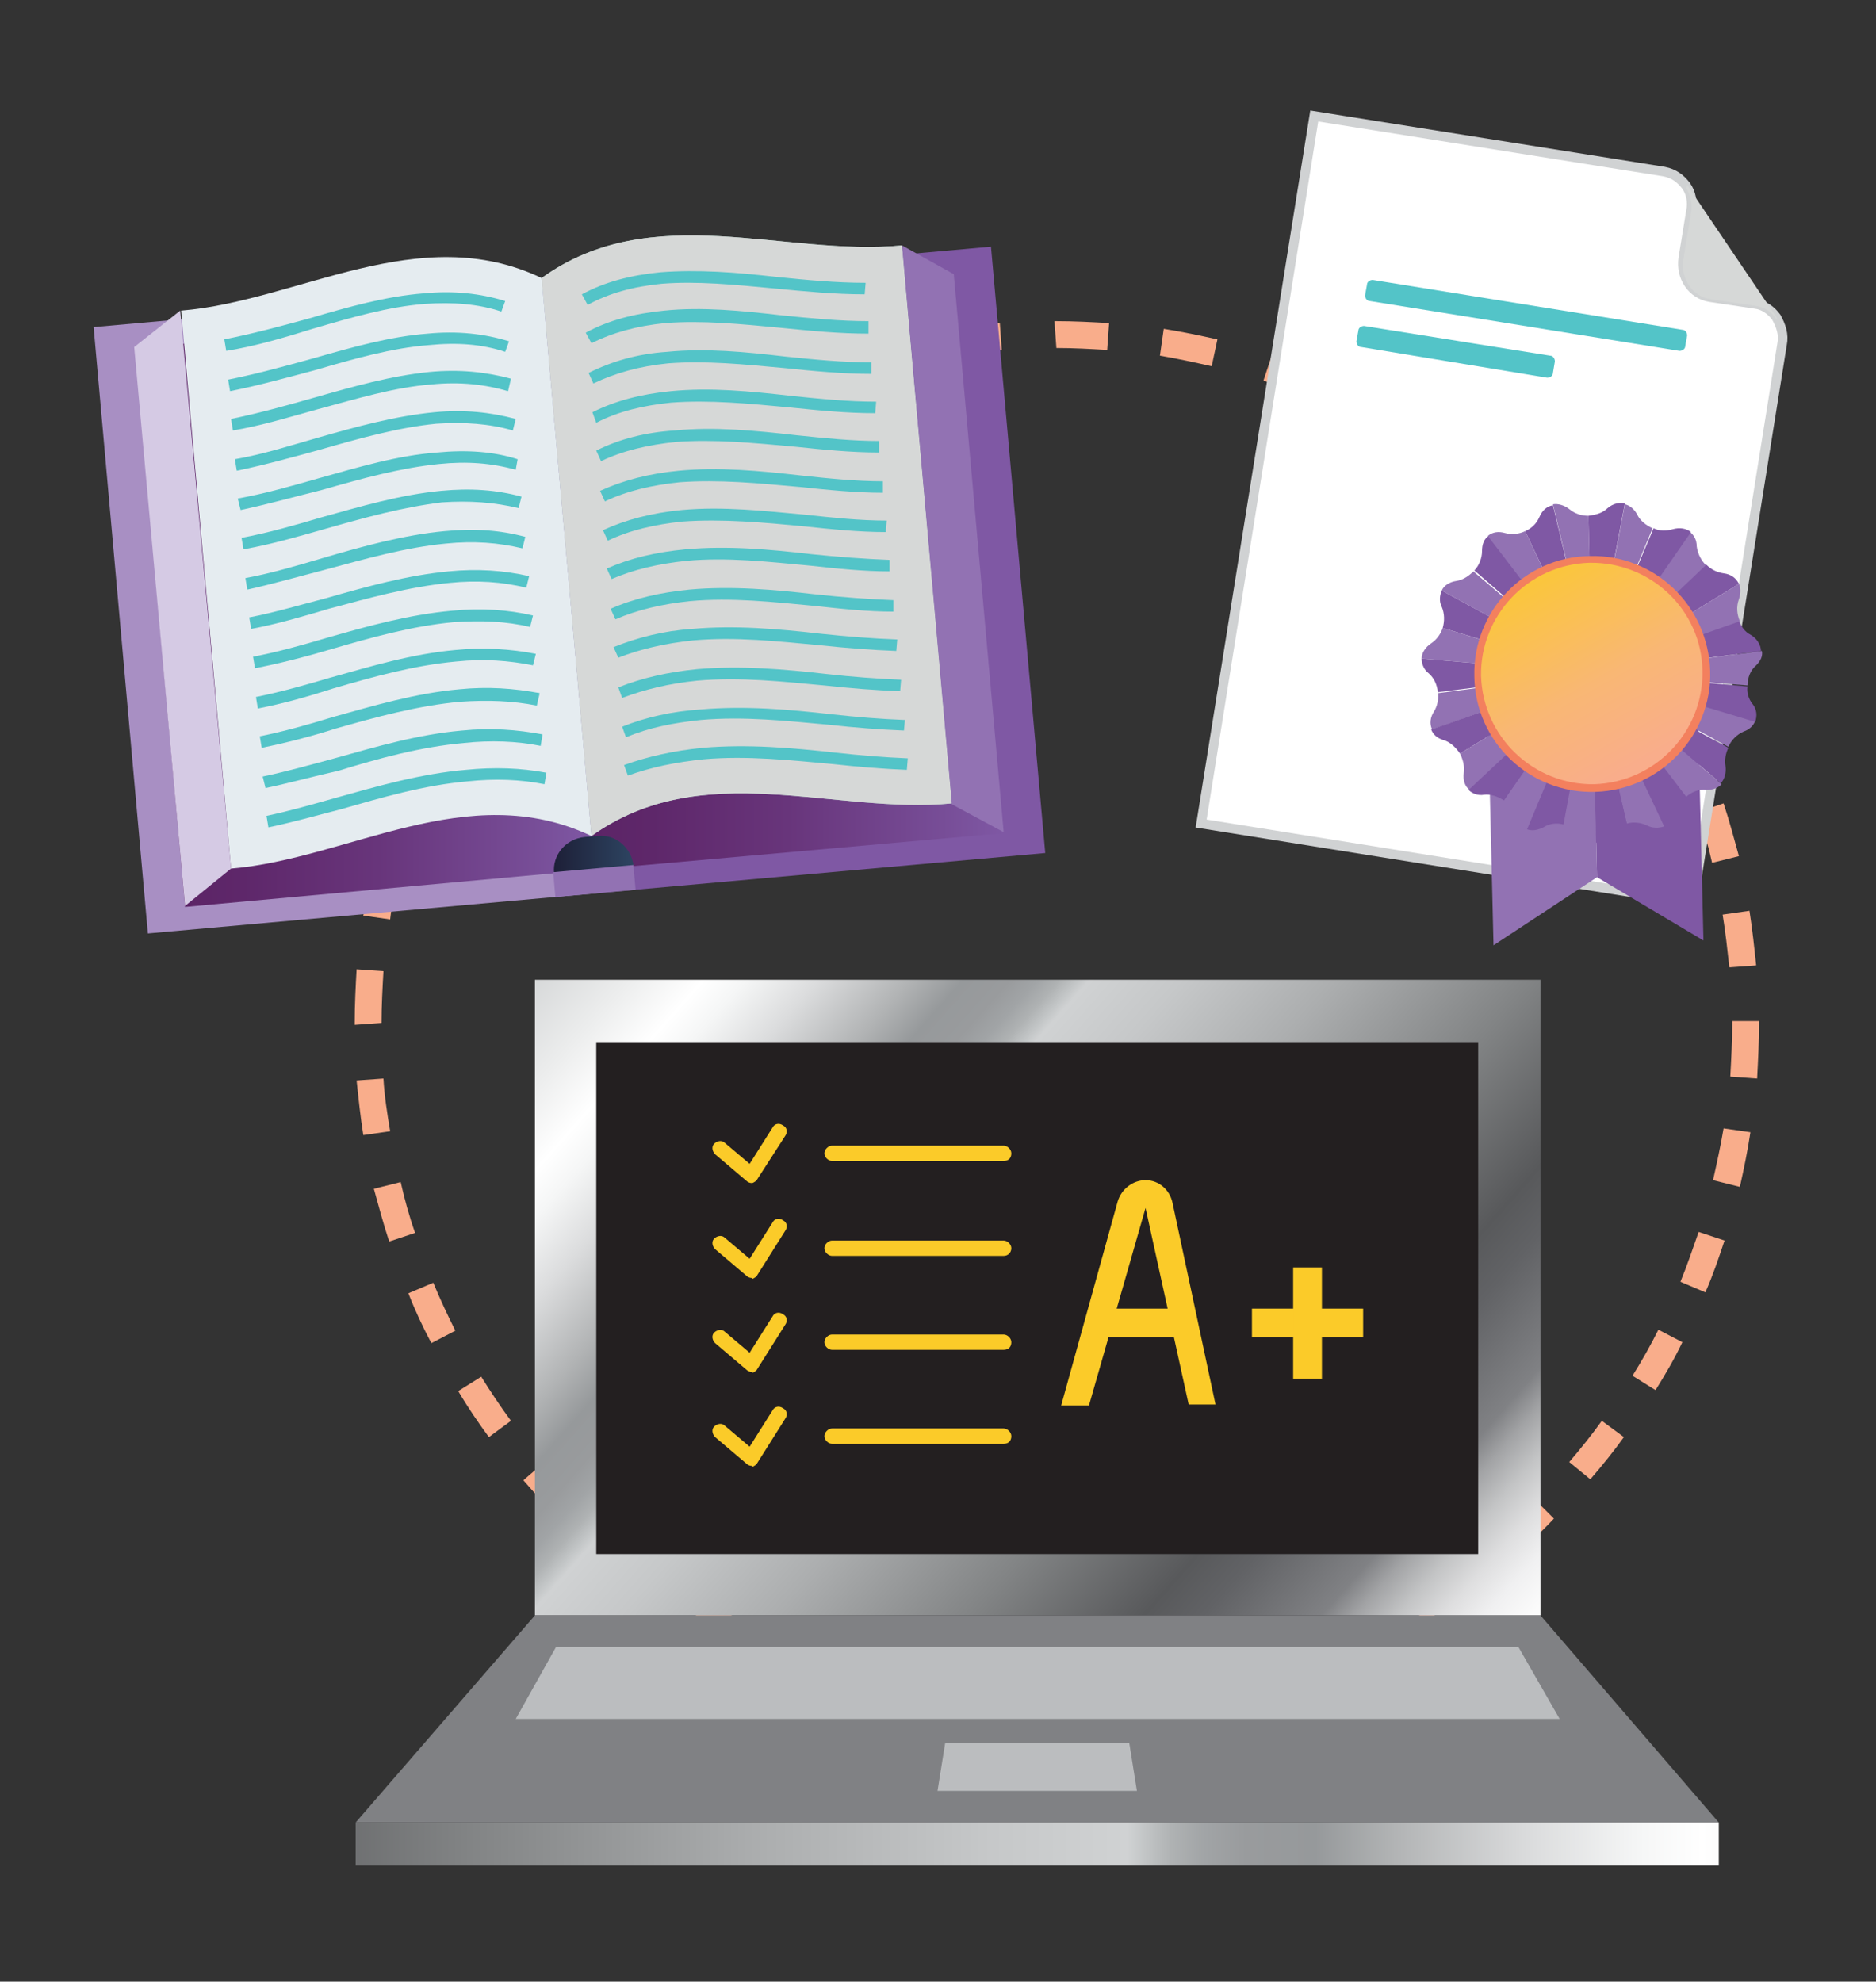 <?xml version="1.0" encoding="utf-8"?>
<!-- Generator: Adobe Illustrator 20.1.0, SVG Export Plug-In . SVG Version: 6.00 Build 0)  -->
<svg version="1.1" id="Layer_1" xmlns="http://www.w3.org/2000/svg" xmlns:xlink="http://www.w3.org/1999/xlink" x="0px" y="0px"
	 width="195.7px" height="206.7px" viewBox="0 0 195.7 206.7" style="enable-background:new 0 0 195.7 206.7;" xml:space="preserve"
	>
<rect x="0" y="0" width="195.7" height="206.7" fill="#333333" stroke="none"/>
<style type="text/css">
	.st0{fill:#F9AD8B;}
	.st1{fill:#FFFFFF;stroke:#D0D2D3;stroke-miterlimit:10;}
	.st2{fill:#D6D8D7;}
	.st3{fill:#9272B3;}
	.st4{fill:#7F58A4;}
	.st5{fill:#F05B4A;}
	.st6{fill:url(#SVGID_1_);}
	.st7{fill:#F3805E;}
	.st8{fill:#53C4C8;}
	.st9{fill:url(#SVGID_2_);}
	.st10{fill:#231F20;}
	.st11{fill:#808184;}
	.st12{fill:#BBBDBF;}
	.st13{fill:#A88FC3;}
	.st14{fill:url(#SVGID_3_);}
	.st15{fill:url(#SVGID_4_);}
	.st16{fill:#9EC8BC;}
	.st17{fill:url(#SVGID_5_);}
	.st18{fill:#D5CAE4;}
	.st19{fill:#E5ECF0;}
	.st20{fill:#FBCB29;}
	.st21{fill:url(#SVGID_6_);}
</style>
<g>
	<g>
		<g>
			<g>
				<path class="st0" d="M110.3,180L110.3,180c-2,0-3.9-0.1-5.7-0.2l0.2-2.8c1.8,0.1,3.6,0.2,5.4,0.2L110.3,180z M116.1,179.8
					l-0.2-2.8c1.8-0.1,3.7-0.4,5.5-0.6l0.4,2.8C119.9,179.4,117.9,179.6,116.1,179.8z M98.9,179.1c-1.9-0.3-3.8-0.7-5.6-1.1l0.7-2.8
					c1.8,0.4,3.6,0.8,5.4,1.1L98.9,179.1z M127.4,178l-0.7-2.8c1.8-0.4,3.6-0.9,5.3-1.5l0.9,2.7C131.1,177,129.3,177.5,127.4,178z
					 M87.7,176.5c-1.8-0.6-3.6-1.3-5.4-2l1.1-2.6c1.7,0.7,3.5,1.3,5.2,1.9L87.7,176.5z M138.3,174.4l-1.1-2.6c1.7-0.7,3.4-1.5,5-2.3
					l1.3,2.5C141.8,172.9,140.1,173.7,138.3,174.4z M77.1,172.1c-1.7-0.9-3.4-1.8-5-2.8l1.5-2.4c1.6,1,3.2,1.9,4.8,2.7L77.1,172.1z
					 M148.5,169.2l-1.5-2.4c1.6-1,3.1-2,4.6-3.1l1.7,2.3C151.8,167.1,150.2,168.2,148.5,169.2z M67.2,166.1
					c-1.6-1.1-3.1-2.3-4.5-3.6l1.8-2.2c1.4,1.2,2.9,2.3,4.3,3.4L67.2,166.1z M157.8,162.4l-1.8-2.2c1.4-1.2,2.8-2.5,4.1-3.8l2,2
					C160.7,159.9,159.3,161.2,157.8,162.4z M58.5,158.6c-1.3-1.3-2.7-2.8-3.9-4.2l2.2-1.9c1.2,1.4,2.5,2.8,3.8,4.1L58.5,158.6z
					 M165.9,154.3l-2.2-1.8c1.2-1.4,2.4-2.9,3.4-4.3l2.3,1.7C168.4,151.3,167.2,152.8,165.9,154.3z M51,149.9
					c-1.1-1.5-2.2-3.1-3.2-4.8l2.4-1.5c1,1.6,2,3.1,3.1,4.6L51,149.9z M172.7,145l-2.4-1.5c1-1.6,1.9-3.2,2.7-4.8l2.5,1.3
					C174.7,141.7,173.7,143.4,172.7,145z M45,140.1c-0.9-1.7-1.7-3.4-2.4-5.2l2.6-1.1c0.7,1.7,1.5,3.4,2.3,5L45,140.1z M177.9,134.8
					l-2.6-1.1c0.7-1.7,1.3-3.5,1.9-5.2l2.7,0.9C179.3,131.2,178.7,133,177.9,134.8z M40.6,129.5c-0.6-1.8-1.1-3.7-1.6-5.5l2.8-0.7
					c0.4,1.8,0.9,3.6,1.5,5.3L40.6,129.5z M181.5,123.8l-2.8-0.7c0.4-1.8,0.8-3.6,1.1-5.4l2.8,0.4
					C182.3,120.1,181.9,122,181.5,123.8z M37.9,118.4c-0.3-1.9-0.5-3.8-0.7-5.7l2.8-0.2c0.1,1.8,0.4,3.7,0.7,5.5L37.9,118.4z
					 M183.3,112.5l-2.8-0.2c0.1-1.8,0.2-3.7,0.2-5.5v-0.3h2.8v0.3C183.5,108.7,183.4,110.6,183.3,112.5z M37,106.9v-0.2
					c0-1.9,0.1-3.8,0.2-5.6l2.8,0.2c-0.1,1.8-0.2,3.6-0.2,5.4L37,106.9z M180.4,100.9c-0.2-1.8-0.4-3.7-0.7-5.5l2.8-0.4
					c0.3,1.9,0.5,3.8,0.7,5.7L180.4,100.9z M40.7,95.9l-2.8-0.4c0.3-1.9,0.7-3.8,1.1-5.6l2.8,0.7C41.3,92.3,40.9,94.1,40.7,95.9z
					 M178.6,90c-0.4-1.8-0.9-3.6-1.5-5.3l2.7-0.9c0.6,1.8,1.1,3.7,1.6,5.5L178.6,90z M43.2,85.2l-2.7-0.9c0.6-1.8,1.3-3.6,2-5.4
					l2.6,1.1C44.4,81.7,43.8,83.4,43.2,85.2z M175.2,79.5c-0.7-1.7-1.5-3.4-2.3-5l2.5-1.3c0.9,1.7,1.7,3.5,2.4,5.2L175.2,79.5z
					 M47.4,74.9l-2.5-1.3c0.9-1.7,1.8-3.4,2.8-5l2.4,1.5C49.1,71.7,48.2,73.3,47.4,74.9z M170.1,69.7c-1-1.6-2-3.1-3.1-4.6l2.3-1.7
					c1.1,1.5,2.2,3.1,3.2,4.8L170.1,69.7z M53.2,65.5l-2.3-1.7c1.1-1.5,2.3-3.1,3.6-4.5l2.2,1.8C55.4,62.6,54.2,64,53.2,65.5z
					 M163.6,60.8c-1.2-1.4-2.5-2.8-3.8-4l2-2c1.3,1.3,2.7,2.7,3.9,4.2L163.6,60.8z M60.3,57.1l-2-2c1.4-1.4,2.8-2.7,4.2-3.9l1.8,2.2
					C63,54.5,61.6,55.8,60.3,57.1z M155.8,53c-1.4-1.2-2.9-2.3-4.4-3.4l1.7-2.3c1.6,1.1,3.1,2.3,4.5,3.5L155.8,53z M68.7,49.9
					L67,47.6c1.6-1.1,3.2-2.2,4.8-3.2l1.5,2.4C71.7,47.8,70.2,48.8,68.7,49.9z M146.8,46.6c-1.6-1-3.2-1.9-4.8-2.7l1.3-2.5
					c1.7,0.9,3.4,1.8,5,2.8L146.8,46.6z M78.1,44.1l-1.3-2.5c1.7-0.9,3.4-1.7,5.2-2.4l1.1,2.6C81.4,42.5,79.7,43.3,78.1,44.1z
					 M137,41.6c-1.7-0.7-3.4-1.3-5.2-1.9l0.9-2.7c1.8,0.6,3.6,1.3,5.4,2L137,41.6z M88.3,39.8l-0.9-2.7c1.8-0.6,3.7-1.1,5.5-1.6
					l0.7,2.8C91.8,38.8,90,39.3,88.3,39.8z M126.4,38.2c-1.8-0.4-3.6-0.8-5.4-1.1l0.4-2.8c1.9,0.3,3.8,0.7,5.6,1.1L126.4,38.2z
					 M99,37.2l-0.4-2.8c1.9-0.3,3.8-0.5,5.7-0.7l0.2,2.8C102.6,36.7,100.8,36.9,99,37.2z M115.5,36.5c-1.8-0.1-3.5-0.2-5.3-0.2
					l-0.2-2.8h0.2c1.8,0,3.7,0.1,5.5,0.2L115.5,36.5z"/>
			</g>
		</g>
	</g>
	<g>
		<g>
			<g id="XMLID_1_">
				<path class="st1" d="M185.9,35.9l-9.3,58.2l-51.3-8.2l11.8-73.8l36.5,5.8c1,0.2,1.7,0.7,2.3,1.5c0.5,0.7,0.7,1.7,0.5,2.6
					l-0.8,4.9c-0.3,2,0.9,3.8,2.8,4.1l4.7,0.7c0.9,0.1,1.7,0.7,2.2,1.4C185.8,34,186.1,34.9,185.9,35.9z"/>
				<path class="st2" d="M176,19.3l9.4,13.9l-0.1,0.1c-0.5-0.8-1.3-1.3-2.2-1.4l-4.7-0.7c-1.9-0.3-3.1-2.2-2.8-4.1l0.8-4.9
					c0.2-1-0.1-1.9-0.5-2.6L176,19.3z"/>
			</g>
		</g>
		<g>
			<g>
				<g>
					<polygon class="st3" points="155.2,73.7 155.8,98.6 166.6,91.5 166.6,91.5 166.2,73.4 					"/>
					<polygon class="st4" points="177.1,73.2 166.2,73.4 166.6,91.5 177.7,98.1 					"/>
				</g>
				<g>
					<polygon class="st5" points="166.1,70.2 166.1,70.2 166.1,70.2 					"/>
					<polygon class="st5" points="166.1,70.1 166,70 166.1,70.2 166.1,70.2 					"/>
					<polygon class="st5" points="166.1,70.1 166.1,69.9 166.1,70.1 166.1,70.2 					"/>
					<polygon class="st5" points="166.1,70.2 166.1,70.2 166.1,70.1 166.1,70.2 					"/>
					<polygon class="st5" points="166.2,70.2 166.2,70 166.1,70.1 166.1,70.2 					"/>
					<polygon class="st5" points="166.1,70.2 166.1,70.2 166.1,70.2 					"/>
					<polygon class="st5" points="166.1,70.2 166.2,70.2 166.1,70.2 					"/>
					<polygon class="st5" points="166.2,70.2 166.2,70.1 166.2,70.2 166.1,70.2 					"/>
					<polygon class="st5" points="166.1,70.2 166.1,70.2 166.1,70.2 166.1,70.2 					"/>
					<polygon class="st5" points="166.1,70.2 166.1,70.2 166.2,70.2 166.1,70.2 					"/>
					<polygon class="st5" points="166.1,70.2 166.1,70.2 166.1,70.1 166.1,70.2 					"/>
					<polygon class="st5" points="166.1,70.2 166.1,70.2 166.1,70.2 166.1,70.2 					"/>
					<polygon class="st5" points="166.1,70.2 166,70.1 166.1,70.2 166.1,70.2 					"/>
					<polygon class="st5" points="166.1,70.2 166.1,70.2 166.1,70.2 					"/>
					<polygon class="st5" points="166.1,70.2 166.1,70.2 166.1,70.2 					"/>
					<polygon class="st5" points="166.1,70.2 166.1,70.2 166.1,70.2 					"/>
					<polygon class="st5" points="166.1,70.2 166.1,70.2 166.1,70.2 					"/>
					<polygon class="st5" points="166.1,70.2 166.1,70.2 166.1,70.2 					"/>
					<polygon class="st5" points="166.1,70.2 166.1,70.2 166.1,70.2 					"/>
					<polygon class="st5" points="166.1,70.2 166.1,70.2 166.1,70.2 					"/>
					<polygon class="st5" points="166.1,70.2 166.1,70.2 166.1,70.2 					"/>
					<polygon class="st5" points="166.1,70.2 166.1,70.2 166.1,70.2 166.1,70.2 					"/>
					<polygon class="st5" points="166.1,70.3 166.1,70.3 166.1,70.3 166.1,70.2 					"/>
					<polygon class="st5" points="166.1,70.2 166.1,70.2 166.1,70.3 166.1,70.2 					"/>
					<polygon class="st5" points="166.1,70.2 166.1,70.3 166.1,70.3 166.1,70.2 					"/>
					<polygon class="st5" points="166.1,70.2 166.1,70.2 166.1,70.2 					"/>
					<polygon class="st5" points="166.1,70.3 166.1,70.3 166.1,70.2 166.1,70.2 					"/>
					<polygon class="st5" points="166.1,70.2 166.1,70.2 166.1,70.3 166.1,70.2 					"/>
					<polygon class="st5" points="166,70.3 166.1,70.2 166.1,70.2 					"/>
					<polygon class="st5" points="166.1,70.2 166.1,70.2 166.1,70.2 					"/>
					<polygon class="st5" points="166,70.2 166.1,70.2 166.1,70.2 					"/>
					<polygon class="st5" points="166.2,70.2 166.2,70.2 166.1,70.2 					"/>
					<polygon class="st5" points="166.1,70.2 166.1,70.2 166.1,70.2 166.1,70.2 					"/>
					<polygon class="st5" points="166.1,70.2 166.1,70.2 166.1,70.2 					"/>
					<polygon class="st5" points="166.1,70.2 166.1,70.2 166.1,70.2 166.1,70.2 					"/>
					<polygon class="st5" points="166.1,70.2 166.1,70.2 166.1,70.2 166.1,70.2 					"/>
					<polygon class="st5" points="166.1,70.2 166.1,70.2 166.1,70.2 					"/>
					<polygon class="st5" points="166.1,70.2 166.1,70.2 166.1,70.2 166.1,70.2 					"/>
					<polygon class="st5" points="166.1,70.2 166.1,70.2 166.1,70.2 166.1,70.2 					"/>
					<polygon class="st5" points="166.1,70.2 166.1,70.2 166.1,70.2 					"/>
					<polygon class="st5" points="166.1,70.2 166.1,70.2 166.1,70.2 					"/>
					<polygon class="st5" points="166.1,70.2 166.1,70.2 166.1,70.2 166.1,70.2 					"/>
					<polygon class="st5" points="166.1,70.2 166.1,70.2 166.1,70.2 					"/>
					<path class="st3" d="M166.1,70.2L150,72.3c0.1,0.7-0.1,1.4-0.4,1.9c-0.4,0.6-0.5,1.3-0.2,1.9L166.1,70.2L166.1,70.2z"/>
					<path class="st3" d="M150.5,65.5c-0.2,0.6-0.6,1.2-1.2,1.6c-0.6,0.4-1,1-1,1.6l17.7,1.5L150.5,65.5z"/>
					<path class="st4" d="M166,70.2l-17.7-1.5c0,0.5,0.2,1.1,0.7,1.5c0.6,0.5,0.9,1.2,1,2L166,70.2L166,70.2z"/>
					<path class="st4" d="M149.3,76.1c0.2,0.5,0.6,0.9,1.3,1.1c0.7,0.2,1.3,0.8,1.7,1.4l13.8-8.4L149.3,76.1z"/>
					<path class="st3" d="M166.1,70.2L166.1,70.2l-13.8,8.4c0.3,0.6,0.5,1.3,0.4,2c-0.1,0.8,0.1,1.4,0.6,1.8l12.8-12L166.1,70.2z"/>
					<path class="st4" d="M166.1,70.2L166,70l-10.7-14.1c-0.5,0.3-0.7,0.9-0.7,1.6c0,0.7-0.3,1.5-0.8,2L166,70.1L166.1,70.2z"/>
					<path class="st4" d="M166.1,70.1l0-0.2L162,52.7c-0.6,0.1-1.1,0.5-1.4,1.2c-0.3,0.7-0.8,1.2-1.5,1.5L166,70L166.1,70.1z"/>
					<path class="st3" d="M159.1,55.4c-0.6,0.3-1.4,0.4-2.1,0.2c-0.7-0.2-1.3-0.1-1.8,0.3L166,70L159.1,55.4z"/>
					<path class="st4" d="M153.2,82.4c0.4,0.4,1,0.6,1.6,0.5c0.7-0.1,1.5,0.2,2.1,0.6l9.1-13.1L153.2,82.4z"/>
					<path class="st3" d="M153.7,59.6c-0.5,0.5-1.1,0.9-1.8,1c-0.7,0.1-1.3,0.5-1.5,1l15.6,8.5L153.7,59.6z"/>
					<path class="st4" d="M166.1,70.2l-0.1-0.1l-15.6-8.5c-0.2,0.5-0.3,1.1,0,1.7c0.3,0.7,0.3,1.5,0.1,2.2L166.1,70.2L166.1,70.2z"
						/>
					<polygon class="st5" points="166.1,70.2 166.1,70.2 166.1,70.2 					"/>
					<path class="st4" d="M179.5,81.7c0.4-0.4,0.6-1.1,0.5-1.8c-0.1-0.6,0-1.3,0.3-1.9l-14-7.6L179.5,81.7z"/>
					<path class="st3" d="M166.2,70.2l0.1,0.1l14,7.6c0.3-0.7,0.9-1.3,1.6-1.6c0.6-0.2,1-0.6,1.2-1.1L166.2,70.2L166.2,70.2z"/>
					<path class="st4" d="M166.2,70.2l16.9,5.1c0.2-0.6,0.2-1.3-0.3-1.9c-0.4-0.5-0.6-1.2-0.5-1.8L166.2,70.2z"/>
					<path class="st3" d="M166.1,70.3L166.1,70.3l-9.2,13.2c0.6,0.4,1,1,1.2,1.7c0.2,0.7,0.7,1.2,1.2,1.4l6.7-16.1L166.1,70.3z"/>
					<path class="st4" d="M173.7,86.2c0.5-0.2,1-0.7,1.1-1.5c0.1-0.7,0.5-1.2,1.1-1.7l-9.6-12.6L173.7,86.2z"/>
					<path class="st3" d="M166.1,70.3l-0.1,0.2L163.1,86c0.7,0.1,1.4,0.5,1.8,1c0.5,0.6,1,0.8,1.6,0.8l-0.4-17.4L166.1,70.3z"/>
					<path class="st3" d="M166.1,70.3l0,0.2l3.6,15.4c0.7-0.2,1.5-0.1,2.1,0.2c0.6,0.3,1.2,0.3,1.8,0.1l-7.4-15.7L166.1,70.3z"/>
					<path class="st4" d="M159.3,86.5c0.5,0.2,1.1,0.1,1.7-0.2c0.6-0.4,1.4-0.5,2.1-0.3l2.9-15.5L159.3,86.5z"/>
					<path class="st4" d="M166.5,87.9c0.6,0,1.1-0.3,1.5-0.9c0.4-0.6,1-0.9,1.7-1.1l-3.6-15.4L166.5,87.9z"/>
					<path class="st3" d="M166.2,70.3l0.1,0.2l9.6,12.6c0.6-0.5,1.3-0.8,2.1-0.7c0.7,0,1.2-0.2,1.6-0.6l-13.3-11.4L166.2,70.3z"/>
					<polygon class="st5" points="166.1,70.3 166.1,70.3 166.1,70.3 166.1,70.3 					"/>
					<polygon class="st5" points="166.1,70.3 166.1,70.5 166.1,70.3 166.1,70.3 					"/>
					<polygon class="st5" points="166.1,70.3 166.2,70.4 166.2,70.3 166.1,70.3 					"/>
					<polygon class="st5" points="166.2,70.3 166.3,70.3 166.2,70.2 166.1,70.2 					"/>
					<polygon class="st5" points="166.1,70.2 166.1,70.3 166.2,70.3 166.1,70.2 					"/>
					<polygon class="st5" points="166.1,70.3 166,70.5 166.1,70.3 166.1,70.3 					"/>
					<polygon class="st5" points="166.1,70.3 166.1,70.3 166.1,70.3 166.1,70.3 					"/>
					<polygon class="st5" points="166.1,70.2 166.1,70.2 166.1,70.3 166.1,70.3 					"/>
					<polygon class="st5" points="166.1,70.2 166,70.4 166.1,70.3 166.1,70.2 					"/>
					<path class="st3" d="M165.7,53.8c-0.7,0-1.4-0.2-2-0.7c-0.5-0.4-1.2-0.6-1.7-0.5l4.1,17.2L165.7,53.8z"/>
					<polygon class="st5" points="166.1,70.2 166.2,70.2 166.1,70.2 					"/>
					<path class="st3" d="M178,59c-0.5-0.5-0.9-1.2-1-2c0-0.7-0.3-1.2-0.7-1.5l-10.1,14.6L178,59z"/>
					<path class="st4" d="M166.2,70.2L166.2,70.2l10.2-14.7c-0.5-0.4-1.2-0.5-1.9-0.3c-0.7,0.2-1.4,0.2-2-0.1L166.2,70L166.2,70.2z"
						/>
					<path class="st3" d="M172.4,55.1c-0.7-0.3-1.3-0.8-1.6-1.4c-0.3-0.6-0.8-1-1.3-1.1L166.2,70L172.4,55.1z"/>
					<path class="st4" d="M166.1,70.1l0.1-0.2l3.3-17.4c-0.6-0.1-1.2,0-1.8,0.5c-0.5,0.5-1.2,0.7-2,0.8l0.4,16.1L166.1,70.1z"/>
					<path class="st4" d="M166.1,70.2l17.6-2.3c0-0.6-0.4-1.3-1.1-1.7c-0.6-0.3-1-0.9-1.2-1.5L166.1,70.2L166.1,70.2z"/>
					<path class="st4" d="M166.2,70.2L166.2,70.2l15.2-9.3c-0.3-0.6-0.8-1-1.6-1.1c-0.7-0.1-1.3-0.4-1.8-0.9l-11.7,11.1L166.2,70.2z
						"/>
					<path class="st3" d="M166.2,70.2l16.1,1.3c0-0.8,0.3-1.6,0.9-2.1c0.5-0.5,0.7-1,0.6-1.5L166.2,70.2L166.2,70.2z"/>
					<polygon class="st5" points="166.2,70.2 166.2,70.2 166.1,70.2 					"/>
					<path class="st3" d="M181.5,64.8c-0.3-0.7-0.4-1.5-0.1-2.3c0.2-0.6,0.2-1.2,0-1.6l-15.2,9.3L181.5,64.8z"/>
				</g>
				<g>
					<linearGradient id="SVGID_1_" gradientUnits="userSpaceOnUse" x1="158.425" y1="56.678" x2="171.268" y2="79.468">
						<stop  offset="0" style="stop-color:#FBCB29"/>
						<stop  offset="0.636" style="stop-color:#F9B774"/>
						<stop  offset="1" style="stop-color:#F9AD8B"/>
					</linearGradient>
					<circle class="st6" cx="166.1" cy="70.3" r="11.9"/>
					<path class="st7" d="M166.4,82.6c-6.8,0.2-12.5-5.2-12.6-12c-0.2-6.8,5.2-12.5,12-12.6c6.8-0.2,12.4,5.2,12.6,12
						C178.6,76.7,173.2,82.4,166.4,82.6z M165.8,58.7c-6.4,0.2-11.4,5.5-11.3,11.8c0.2,6.4,5.5,11.4,11.8,11.3
						c6.4-0.2,11.4-5.5,11.3-11.8C177.5,63.6,172.2,58.6,165.8,58.7z"/>
				</g>
			</g>
		</g>
		<g>
			<path class="st8" d="M175.8,36.1c0,0.3-0.3,0.5-0.6,0.5l-32.3-5.2c-0.3,0-0.5-0.3-0.5-0.6l0.2-1.1c0-0.3,0.3-0.5,0.6-0.5
				l32.3,5.2c0.3,0,0.5,0.3,0.5,0.6L175.8,36.1z"/>
		</g>
		<g>
			<path class="st8" d="M162,38.9c0,0.3-0.3,0.5-0.6,0.5L142,36.2c-0.3,0-0.5-0.3-0.5-0.6l0.2-1.1c0-0.3,0.3-0.5,0.6-0.5l19.4,3.1
				c0.3,0,0.5,0.3,0.5,0.6L162,38.9z"/>
		</g>
	</g>
	<g>
		<linearGradient id="SVGID_2_" gradientUnits="userSpaceOnUse" x1="60.541" y1="93.292" x2="169.392" y2="189.359">
			<stop  offset="0" style="stop-color:#E5E2DF"/>
			<stop  offset="0" style="stop-color:#D6D7D7"/>
			<stop  offset="0" style="stop-color:#D0D2D3"/>
			<stop  offset="6.625609e-02" style="stop-color:#ECEDED"/>
			<stop  offset="0.107" style="stop-color:#FFFFFF"/>
			<stop  offset="0.13" style="stop-color:#F5F6F6"/>
			<stop  offset="0.169" style="stop-color:#DBDCDD"/>
			<stop  offset="0.219" style="stop-color:#B1B3B4"/>
			<stop  offset="0.247" style="stop-color:#96999B"/>
			<stop  offset="0.272" style="stop-color:#999B9D"/>
			<stop  offset="0.287" style="stop-color:#A1A4A6"/>
			<stop  offset="0.299" style="stop-color:#AFB2B3"/>
			<stop  offset="0.309" style="stop-color:#C3C6C7"/>
			<stop  offset="0.315" style="stop-color:#D0D2D3"/>
			<stop  offset="0.364" style="stop-color:#C6C8C9"/>
			<stop  offset="0.447" style="stop-color:#ACAEAF"/>
			<stop  offset="0.553" style="stop-color:#828485"/>
			<stop  offset="0.646" style="stop-color:#58595B"/>
			<stop  offset="0.678" style="stop-color:#616265"/>
			<stop  offset="0.732" style="stop-color:#7B7C7F"/>
			<stop  offset="0.742" style="stop-color:#808184"/>
			<stop  offset="0.76" style="stop-color:#A2A3A5"/>
			<stop  offset="0.783" style="stop-color:#C3C4C5"/>
			<stop  offset="0.807" style="stop-color:#DEDEDF"/>
			<stop  offset="0.83" style="stop-color:#F0F0F1"/>
			<stop  offset="0.855" style="stop-color:#FBFBFB"/>
			<stop  offset="0.882" style="stop-color:#FFFFFF"/>
			<stop  offset="0.898" style="stop-color:#E9EAEB"/>
			<stop  offset="0.922" style="stop-color:#CFD1D2"/>
			<stop  offset="0.947" style="stop-color:#BDBEC1"/>
			<stop  offset="0.972" style="stop-color:#B2B4B6"/>
			<stop  offset="1" style="stop-color:#AEB0B3"/>
		</linearGradient>
		<rect x="55.8" y="102.2" class="st9" width="104.9" height="66.3"/>
		<rect x="62.2" y="108.7" class="st10" width="92" height="53.4"/>
		<polygon class="st11" points="179.3,190.1 37.1,190.1 55.8,168.5 160.7,168.5 		"/>
		<g>
			<polygon class="st12" points="158.4,171.8 58,171.8 53.8,179.3 162.7,179.3 			"/>
			<polygon class="st12" points="98.6,181.8 97.8,186.8 118.6,186.8 117.8,181.8 			"/>
		</g>
	</g>
	<g>
		<g>
			
				<rect x="12.5" y="31.9" transform="matrix(0.996 -8.915492e-02 8.915492e-02 0.996 -5.528 3.461)" class="st13" width="47" height="63.5"/>
		</g>
		<g>
			<linearGradient id="SVGID_3_" gradientUnits="userSpaceOnUse" x1="14.058" y1="63.533" x2="62.006" y2="63.533">
				<stop  offset="1.415019e-02" style="stop-color:#5B2264"/>
				<stop  offset="0.235" style="stop-color:#5E276A"/>
				<stop  offset="0.529" style="stop-color:#68357B"/>
				<stop  offset="0.865" style="stop-color:#774D97"/>
				<stop  offset="1" style="stop-color:#7F58A4"/>
			</linearGradient>
			<polygon class="st14" points="62,90.7 19.3,94.6 14.1,36.3 56.8,32.5 			"/>
		</g>
		<g>
			
				<rect x="59.3" y="27.7" transform="matrix(0.996 -8.915492e-02 8.915492e-02 0.996 -4.968 7.619)" class="st4" width="47" height="63.5"/>
		</g>
		<g>
			<linearGradient id="SVGID_4_" gradientUnits="userSpaceOnUse" x1="56.793" y1="59.708" x2="104.74" y2="59.708">
				<stop  offset="1.415019e-02" style="stop-color:#5B2264"/>
				<stop  offset="0.235" style="stop-color:#5E276A"/>
				<stop  offset="0.529" style="stop-color:#68357B"/>
				<stop  offset="0.865" style="stop-color:#774D97"/>
				<stop  offset="1" style="stop-color:#7F58A4"/>
			</linearGradient>
			<polygon class="st15" points="62,90.7 104.7,86.9 99.5,28.7 56.8,32.5 			"/>
		</g>
		<g>
			<g>
				<path class="st16" d="M61.7,87.2c11.6-8.3,25.4-2.2,37.6-3.4c-1.7-19.4-3.5-38.8-5.2-58.2C81.9,26.8,68,20.7,56.5,29
					C58.2,48.4,60,67.8,61.7,87.2z"/>
			</g>
			<g>
				<path class="st2" d="M61.7,87.2c11.6-8.3,25.4-2.2,37.6-3.4c-1.7-19.4-3.5-38.8-5.2-58.2C81.9,26.8,68,20.7,56.5,29
					C58.2,48.4,60,67.8,61.7,87.2z"/>
			</g>
		</g>
		<g>
			<linearGradient id="SVGID_5_" gradientUnits="userSpaceOnUse" x1="57.691" y1="89.15" x2="66.054" y2="89.15">
				<stop  offset="0" style="stop-color:#1D1F37"/>
				<stop  offset="1" style="stop-color:#2D4461"/>
			</linearGradient>
			<path class="st17" d="M66.1,90.4l-8.3,0.7l0,0c-0.2-1.9,1.2-3.6,3.2-3.8l1.4-0.1C64.2,87,65.9,88.4,66.1,90.4L66.1,90.4z"/>
		</g>
		<g>
			
				<rect x="57.8" y="90.6" transform="matrix(0.996 -8.915492e-02 8.915492e-02 0.996 -7.943 5.892)" class="st3" width="8.4" height="2.6"/>
		</g>
		<g>
			<polygon class="st3" points="104.7,86.8 99.3,83.9 94.1,25.6 99.5,28.6 			"/>
		</g>
		<g>
			<polygon class="st18" points="19.3,94.5 24.1,90.6 18.8,32.4 14,36.2 			"/>
		</g>
		<g>
			<path class="st19" d="M61.7,87.2c-12.9-6.1-25.4,2.4-37.6,3.4c-1.7-19.4-3.5-38.8-5.2-58.2c12.2-1,24.8-9.5,37.6-3.4
				C58.2,48.4,60,67.8,61.7,87.2z"/>
		</g>
		<g>
			<g>
				<g>
					<path class="st8" d="M28,86.3l-0.2-1.2c2.4-0.5,4.8-1.2,7.3-1.9c4.3-1.2,8.8-2.5,13.5-2.9c3-0.3,5.7-0.2,8.4,0.3l-0.2,1.2
						c-2.5-0.5-5.2-0.6-8-0.3c-4.6,0.4-9,1.7-13.2,2.9C32.9,85.1,30.4,85.8,28,86.3z"/>
				</g>
				<g>
					<path class="st8" d="M27.7,82.2L27.4,81c2.4-0.5,4.9-1.2,7.5-1.9c4.3-1.2,8.7-2.5,13.3-2.9c3-0.3,5.7-0.1,8.4,0.4l-0.2,1.2
						c-2.5-0.5-5.2-0.6-8-0.3c-4.5,0.4-8.9,1.6-13.1,2.9C32.6,81,30.1,81.7,27.7,82.2z"/>
				</g>
				<g>
					<path class="st8" d="M27.3,78l-0.2-1.2c2.5-0.5,5-1.2,7.6-2c4.3-1.2,8.7-2.5,13.2-2.9c3-0.3,5.7-0.1,8.4,0.4L56,73.6
						c-2.5-0.5-5.1-0.6-8-0.4c-4.4,0.4-8.8,1.6-13,2.8C32.5,76.8,29.8,77.5,27.3,78z"/>
				</g>
				<g>
					<path class="st8" d="M26.9,73.9l-0.2-1.2c2.5-0.5,5-1.2,7.7-2c4.3-1.2,8.6-2.5,13.1-2.9c3-0.3,5.8-0.1,8.4,0.4l-0.3,1.2
						c-2.5-0.5-5.1-0.7-8-0.4c-4.4,0.4-8.7,1.6-12.8,2.8C32,72.7,29.5,73.4,26.9,73.9z"/>
				</g>
				<g>
					<path class="st8" d="M26.6,69.7l-0.2-1.2c2.6-0.5,5.1-1.2,7.8-2c4.2-1.2,8.5-2.4,13-2.8c3-0.3,5.8-0.1,8.4,0.5l-0.3,1.2
						c-2.5-0.6-5.1-0.7-8-0.5c-4.3,0.4-8.6,1.6-12.7,2.8C31.9,68.5,29.2,69.2,26.6,69.7z"/>
				</g>
				<g>
					<path class="st8" d="M26.2,65.6L26,64.4c2.6-0.5,5.3-1.3,8-2c4.2-1.2,8.5-2.4,12.8-2.8c3-0.3,5.8-0.1,8.4,0.5l-0.3,1.2
						c-2.5-0.6-5.1-0.8-8-0.5c-4.2,0.4-8.5,1.6-12.6,2.7C31.6,64.3,28.9,65.1,26.2,65.6z"/>
				</g>
				<g>
					<path class="st8" d="M25.8,61.5l-0.2-1.2c2.7-0.5,5.4-1.3,8.1-2.1c4.1-1.2,8.4-2.4,12.7-2.8c3.1-0.3,5.8-0.1,8.4,0.6l-0.3,1.2
						c-2.5-0.6-5.1-0.8-8-0.5c-4.2,0.4-8.4,1.6-12.5,2.7C31.3,60.1,28.5,60.9,25.8,61.5z"/>
				</g>
				<g>
					<path class="st8" d="M25.4,57.3l-0.2-1.2c2.7-0.5,5.5-1.3,8.2-2.1c4.3-1.2,8.4-2.4,12.6-2.8c3.1-0.3,5.8-0.1,8.4,0.6l-0.3,1.2
						c-2.5-0.6-5.1-0.8-8-0.6C42,52.9,38,54,33.8,55.2C31,56,28.2,56.8,25.4,57.3z"/>
				</g>
				<g>
					<path class="st8" d="M25.1,53.2L24.8,52c2.8-0.5,5.6-1.3,8.4-2.1c4.3-1.2,8.3-2.4,12.4-2.7c3.1-0.3,5.9-0.1,8.4,0.7L53.8,49
						c-2.5-0.7-5.1-0.9-8-0.6c-4,0.4-8,1.5-12.2,2.7C30.8,51.8,27.9,52.6,25.1,53.2z"/>
				</g>
				<g>
					<path class="st8" d="M24.7,49.1l-0.2-1.2c2.9-0.5,5.7-1.4,8.5-2.2c4.2-1.2,8.2-2.3,12.3-2.7c3.1-0.3,5.9,0,8.5,0.7l-0.3,1.2
						c-2.4-0.7-5.1-0.9-8-0.7c-4,0.4-7.9,1.5-12.1,2.7C30.5,47.7,27.6,48.5,24.7,49.1z"/>
				</g>
				<g>
					<path class="st8" d="M24.3,44.9l-0.2-1.2c2.9-0.6,5.8-1.4,8.6-2.2c4.2-1.2,8.1-2.3,12.1-2.7c3.1-0.3,5.9,0,8.5,0.7L53,40.8
						c-2.4-0.7-5-1-8-0.7c-3.9,0.3-7.8,1.5-11.9,2.6C30.2,43.5,27.3,44.4,24.3,44.9z"/>
				</g>
				<g>
					<path class="st8" d="M24,40.8l-0.2-1.2c3-0.6,5.9-1.4,8.8-2.2c4.2-1.2,8.1-2.3,12-2.6c3.1-0.3,5.9,0,8.5,0.8l-0.4,1.1
						c-2.4-0.8-5-1-8-0.7c-3.8,0.3-7.7,1.4-11.8,2.6C29.9,39.4,27,40.2,24,40.8z"/>
				</g>
				<g>
					<path class="st8" d="M23.6,36.6l-0.2-1.2c3-0.6,6-1.4,8.9-2.2c4.1-1.2,8-2.3,11.9-2.6c3.1-0.3,5.9,0,8.5,0.8l-0.4,1.1
						c-2.4-0.8-5-1-8-0.8c-3.8,0.3-7.6,1.4-11.7,2.6C29.7,35.2,26.7,36.1,23.6,36.6z"/>
				</g>
			</g>
			<g>
				<g>
					<path class="st8" d="M94.6,80.3c-2.5-0.1-5-0.3-7.7-0.6c-4.4-0.4-9-0.9-13.5-0.5c-2.9,0.3-5.4,0.8-7.9,1.7l-0.4-1.1
						c2.5-0.9,5.2-1.5,8.2-1.8c4.7-0.4,9.3,0,13.8,0.5c2.7,0.3,5.2,0.5,7.6,0.6L94.6,80.3z"/>
				</g>
				<g>
					<path class="st8" d="M94.3,76.2c-2.5-0.1-5.1-0.3-7.8-0.6c-4.4-0.4-8.9-0.9-13.4-0.5c-2.9,0.3-5.4,0.8-7.8,1.8l-0.4-1.1
						c2.5-1,5.2-1.6,8.2-1.8c4.6-0.4,9.2,0,13.6,0.5c2.7,0.3,5.2,0.5,7.7,0.6L94.3,76.2z"/>
				</g>
				<g>
					<path class="st8" d="M93.9,72.1c-2.6-0.1-5.2-0.3-7.9-0.6c-4.3-0.4-8.8-0.9-13.3-0.5c-2.9,0.3-5.4,0.9-7.8,1.8l-0.4-1.1
						c2.5-1,5.2-1.6,8.2-1.9c4.5-0.4,9.1,0,13.5,0.5c2.7,0.3,5.3,0.5,7.8,0.6L93.9,72.1z"/>
				</g>
				<g>
					<path class="st8" d="M93.5,67.9c-2.6-0.1-5.2-0.3-8-0.6c-4.3-0.4-8.8-0.9-13.2-0.5c-2.9,0.3-5.5,0.9-7.8,1.8l-0.5-1.1
						c2.5-1,5.2-1.7,8.2-1.9c4.5-0.4,9,0,13.4,0.5c2.8,0.3,5.4,0.5,8,0.6L93.5,67.9z"/>
				</g>
				<g>
					<path class="st8" d="M93.2,63.8c-2.7,0-5.5-0.3-8.2-0.6c-4.3-0.4-8.7-0.9-13-0.5c-2.9,0.3-5.5,0.9-7.8,1.9l-0.5-1.1
						c2.5-1.1,5.2-1.7,8.2-2c4.4-0.4,8.9,0,13.2,0.5c2.8,0.3,5.5,0.5,8.1,0.6L93.2,63.8z"/>
				</g>
				<g>
					<path class="st8" d="M92.8,59.6c-2.7,0-5.6-0.3-8.3-0.6c-4.3-0.4-8.7-0.9-12.9-0.5c-2.9,0.3-5.5,0.9-7.8,1.9l-0.5-1.1
						c2.5-1.1,5.1-1.7,8.2-2c4.4-0.4,8.8,0,13.1,0.5c2.9,0.3,5.6,0.5,8.2,0.6L92.8,59.6z"/>
				</g>
				<g>
					<path class="st8" d="M92.4,55.5c-2.8,0-5.7-0.3-8.5-0.6c-4.2-0.4-8.6-0.8-12.7-0.5c-2.9,0.3-5.5,0.9-7.8,2l-0.5-1.1
						c2.4-1.1,5.1-1.8,8.2-2.1c4.3-0.4,8.7,0.1,13,0.5c2.8,0.3,5.6,0.6,8.4,0.6L92.4,55.5z"/>
				</g>
				<g>
					<path class="st8" d="M92.1,51.4c-2.8,0-5.8-0.3-8.6-0.6c-4.4-0.4-8.5-0.8-12.6-0.5c-2.9,0.3-5.5,0.9-7.8,2l-0.5-1.1
						c2.4-1.1,5.1-1.8,8.2-2.1c4.2-0.4,8.4,0,12.8,0.5c2.8,0.3,5.7,0.6,8.5,0.6L92.1,51.4z"/>
				</g>
				<g>
					<path class="st8" d="M91.7,47.2c-2.9,0-5.9-0.3-8.7-0.6c-4.4-0.4-8.5-0.8-12.5-0.5c-2.9,0.3-5.5,0.9-7.8,2l-0.5-1.1
						c2.4-1.2,5.1-1.9,8.2-2.1c4.1-0.4,8.3,0,12.7,0.5c2.9,0.3,5.8,0.6,8.6,0.6L91.7,47.2z"/>
				</g>
				<g>
					<path class="st8" d="M91.3,43.1c-3,0-6-0.3-8.9-0.6c-4.3-0.4-8.4-0.8-12.4-0.5c-2.9,0.3-5.5,0.9-7.8,2.1L61.8,43
						c2.4-1.2,5.1-1.9,8.2-2.2c4.1-0.4,8.2,0,12.6,0.5c2.9,0.3,5.9,0.6,8.8,0.6L91.3,43.1z"/>
				</g>
				<g>
					<path class="st8" d="M90.9,39c-3,0-6.1-0.3-9-0.6c-4.3-0.4-8.3-0.8-12.2-0.5c-3,0.3-5.5,1-7.8,2.1l-0.5-1.1
						c2.4-1.2,5.1-2,8.2-2.2c4-0.4,8.1,0,12.4,0.5c2.9,0.3,5.9,0.6,8.9,0.6L90.9,39z"/>
				</g>
				<g>
					<path class="st8" d="M90.6,34.8c-3.1,0-6.1-0.3-9.1-0.6c-4.2-0.4-8.2-0.8-12.1-0.5c-3,0.3-5.5,1-7.7,2.1l-0.6-1.1
						c2.4-1.3,5.1-2,8.2-2.3c3.9-0.4,8,0,12.3,0.5c3,0.3,6,0.6,9,0.6L90.6,34.8z"/>
				</g>
				<g>
					<path class="st8" d="M90.2,30.7c-3.1,0-6.2-0.3-9.3-0.6c-4.2-0.4-8.2-0.8-11.9-0.5c-3,0.3-5.5,1-7.7,2.2l-0.6-1.1
						c2.4-1.3,5.1-2,8.2-2.3c3.9-0.3,7.9,0,12.2,0.5c3,0.3,6.1,0.6,9.2,0.6L90.2,30.7z"/>
				</g>
			</g>
		</g>
	</g>
	<g>
		<g>
			<path class="st20" d="M78.4,123.4c-0.2,0-0.4-0.1-0.5-0.2l-3.3-2.8c-0.3-0.3-0.4-0.8-0.1-1.1c0.3-0.3,0.8-0.4,1.1-0.1l2.6,2.2
				l2.4-3.8c0.2-0.4,0.7-0.5,1.1-0.2c0.4,0.2,0.5,0.7,0.2,1.1L79,123c-0.1,0.2-0.3,0.3-0.5,0.4C78.4,123.4,78.4,123.4,78.4,123.4z"
				/>
		</g>
		<g>
			<path class="st20" d="M78.4,133.3c-0.2,0-0.4-0.1-0.5-0.2l-3.3-2.8c-0.3-0.3-0.4-0.8-0.1-1.1c0.3-0.3,0.8-0.4,1.1-0.1l2.6,2.2
				l2.4-3.8c0.2-0.4,0.7-0.5,1.1-0.2c0.4,0.2,0.5,0.7,0.2,1.1l-2.9,4.6c-0.1,0.2-0.3,0.3-0.5,0.4C78.4,133.3,78.4,133.3,78.4,133.3z
				"/>
		</g>
		<g>
			<path class="st20" d="M78.4,143.1c-0.2,0-0.4-0.1-0.5-0.2l-3.3-2.8c-0.3-0.3-0.4-0.8-0.1-1.1c0.3-0.3,0.8-0.4,1.1-0.1l2.6,2.2
				l2.4-3.8c0.2-0.4,0.7-0.5,1.1-0.2c0.4,0.2,0.5,0.7,0.2,1.1l-2.9,4.6c-0.1,0.2-0.3,0.3-0.5,0.4C78.4,143.1,78.4,143.1,78.4,143.1z
				"/>
		</g>
		<g>
			<path class="st20" d="M78.4,152.9c-0.2,0-0.4-0.1-0.5-0.2l-3.3-2.8c-0.3-0.3-0.4-0.8-0.1-1.1c0.3-0.3,0.8-0.4,1.1-0.1l2.6,2.2
				l2.4-3.8c0.2-0.4,0.7-0.5,1.1-0.2c0.4,0.2,0.5,0.7,0.2,1.1l-2.9,4.6c-0.1,0.2-0.3,0.3-0.5,0.4C78.4,152.9,78.4,152.9,78.4,152.9z
				"/>
		</g>
		<g>
			<path class="st20" d="M104.7,121.1H86.8c-0.4,0-0.8-0.4-0.8-0.8c0-0.4,0.4-0.8,0.8-0.8h17.9c0.4,0,0.8,0.4,0.8,0.8
				C105.5,120.8,105.2,121.1,104.7,121.1z"/>
		</g>
		<g>
			<path class="st20" d="M104.7,131H86.8c-0.4,0-0.8-0.4-0.8-0.8c0-0.4,0.4-0.8,0.8-0.8h17.9c0.4,0,0.8,0.4,0.8,0.8
				C105.5,130.6,105.2,131,104.7,131z"/>
		</g>
		<g>
			<path class="st20" d="M104.7,140.8H86.8c-0.4,0-0.8-0.4-0.8-0.8c0-0.4,0.4-0.8,0.8-0.8h17.9c0.4,0,0.8,0.4,0.8,0.8
				C105.5,140.5,105.2,140.8,104.7,140.8z"/>
		</g>
		<g>
			<path class="st20" d="M104.7,150.6H86.8c-0.4,0-0.8-0.4-0.8-0.8c0-0.4,0.4-0.8,0.8-0.8h17.9c0.4,0,0.8,0.4,0.8,0.8
				C105.5,150.3,105.2,150.6,104.7,150.6z"/>
		</g>
	</g>
	<g>
		<g>
			<g>
				<path class="st20" d="M113.6,146.6h-2.9l5.9-21.3c0.4-1.3,1.6-2.2,2.9-2.2c1.4,0,2.5,1,2.8,2.3l4.5,21.1H124l-4.5-20.5
					L113.6,146.6z"/>
			</g>
			<g>
				<rect x="114.6" y="136.5" class="st20" width="8.8" height="3"/>
			</g>
		</g>
		<g>
			<g>
				<rect x="130.6" y="136.5" class="st20" width="11.6" height="3"/>
			</g>
			<g>
				<rect x="134.9" y="132.2" class="st20" width="3" height="11.6"/>
			</g>
		</g>
	</g>
	<linearGradient id="SVGID_6_" gradientUnits="userSpaceOnUse" x1="208.405" y1="192.383" x2="-79.85" y2="192.383">
		<stop  offset="0" style="stop-color:#E5E2DF"/>
		<stop  offset="0" style="stop-color:#D6D7D7"/>
		<stop  offset="0" style="stop-color:#D0D2D3"/>
		<stop  offset="6.625609e-02" style="stop-color:#ECEDED"/>
		<stop  offset="0.107" style="stop-color:#FFFFFF"/>
		<stop  offset="0.13" style="stop-color:#F5F6F6"/>
		<stop  offset="0.169" style="stop-color:#DBDCDD"/>
		<stop  offset="0.219" style="stop-color:#B1B3B4"/>
		<stop  offset="0.247" style="stop-color:#96999B"/>
		<stop  offset="0.272" style="stop-color:#999B9D"/>
		<stop  offset="0.287" style="stop-color:#A1A4A6"/>
		<stop  offset="0.299" style="stop-color:#AFB2B3"/>
		<stop  offset="0.309" style="stop-color:#C3C6C7"/>
		<stop  offset="0.315" style="stop-color:#D0D2D3"/>
		<stop  offset="0.364" style="stop-color:#C6C8C9"/>
		<stop  offset="0.447" style="stop-color:#ACAEAF"/>
		<stop  offset="0.553" style="stop-color:#828485"/>
		<stop  offset="0.646" style="stop-color:#58595B"/>
		<stop  offset="0.678" style="stop-color:#616265"/>
		<stop  offset="0.732" style="stop-color:#7B7C7F"/>
		<stop  offset="0.742" style="stop-color:#808184"/>
		<stop  offset="0.743" style="stop-color:#7A7A7D"/>
		<stop  offset="0.75" style="stop-color:#5A595C"/>
		<stop  offset="0.757" style="stop-color:#424041"/>
		<stop  offset="0.765" style="stop-color:#312D2F"/>
		<stop  offset="0.772" style="stop-color:#262324"/>
		<stop  offset="0.781" style="stop-color:#231F20"/>
		<stop  offset="0.79" style="stop-color:#4B4848"/>
		<stop  offset="0.802" style="stop-color:#7A7878"/>
		<stop  offset="0.815" style="stop-color:#A3A1A2"/>
		<stop  offset="0.827" style="stop-color:#C4C3C3"/>
		<stop  offset="0.84" style="stop-color:#DEDEDE"/>
		<stop  offset="0.854" style="stop-color:#F0F0F0"/>
		<stop  offset="0.867" style="stop-color:#FBFBFB"/>
		<stop  offset="0.882" style="stop-color:#FFFFFF"/>
		<stop  offset="0.898" style="stop-color:#E9EAEB"/>
		<stop  offset="0.922" style="stop-color:#CFD1D2"/>
		<stop  offset="0.947" style="stop-color:#BDBEC1"/>
		<stop  offset="0.972" style="stop-color:#B2B4B6"/>
		<stop  offset="1" style="stop-color:#AEB0B3"/>
	</linearGradient>
	<rect x="37.1" y="190.1" class="st21" width="142.2" height="4.5"/>
</g>
</svg>
